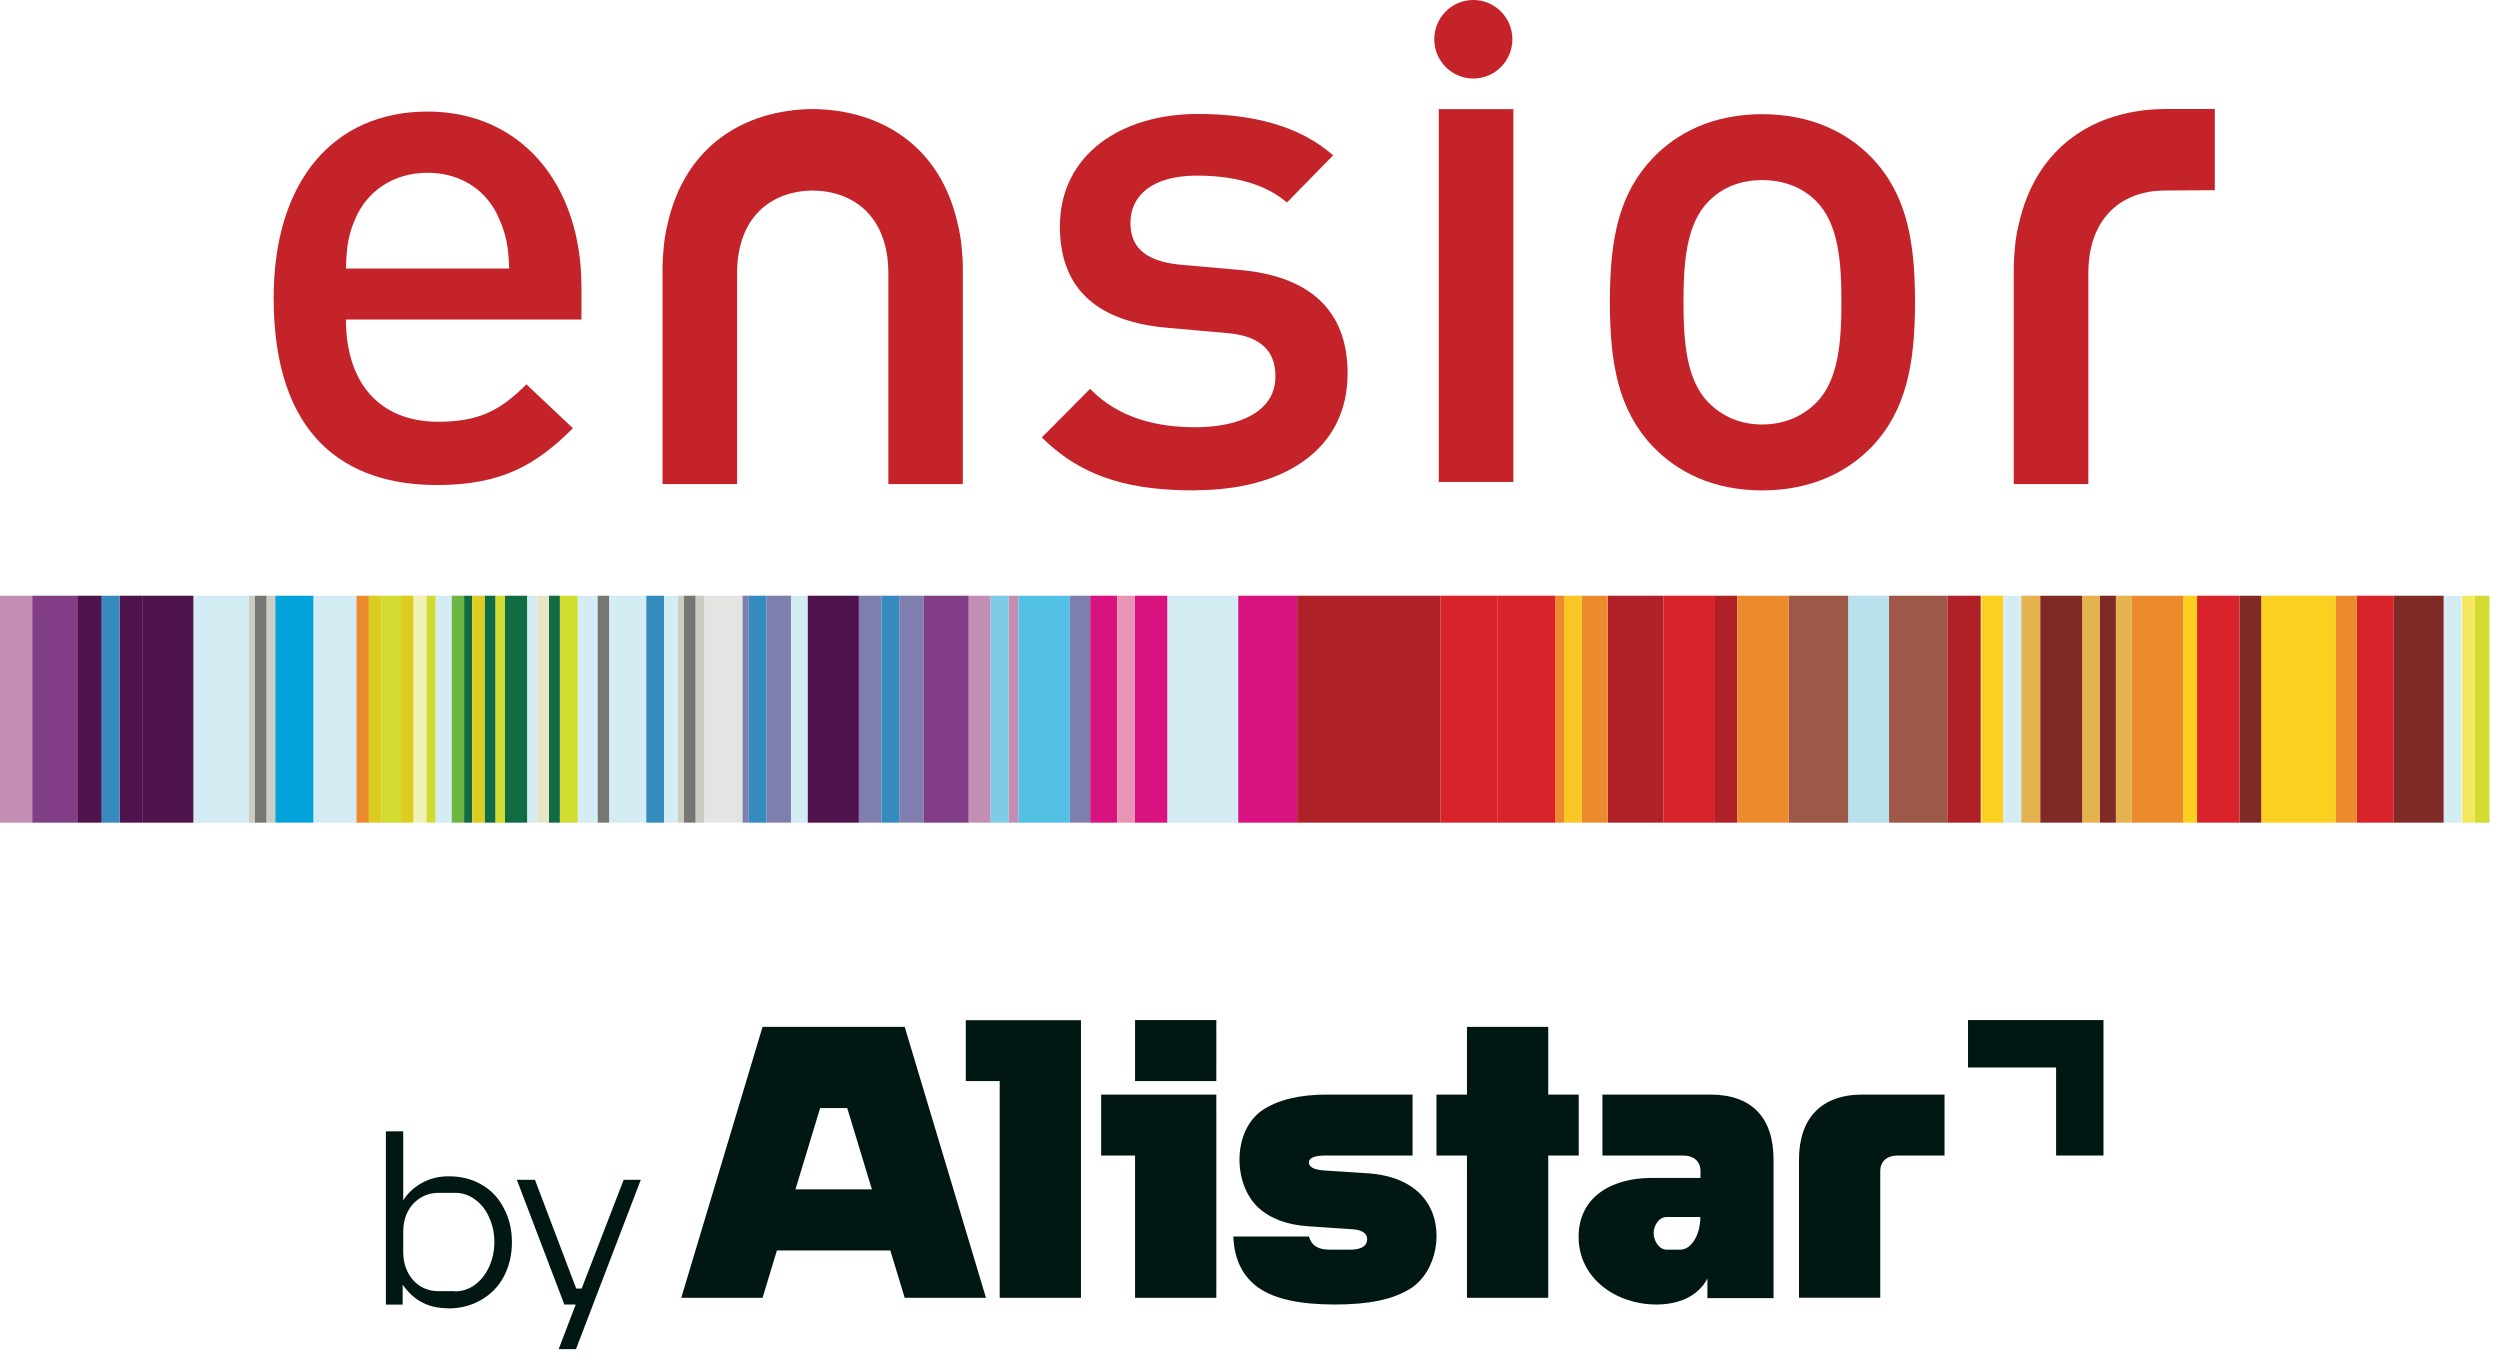 <svg width="154" height="84" viewBox="0 0 154 84" fill="none" xmlns="http://www.w3.org/2000/svg">
<path fill-rule="evenodd" clip-rule="evenodd" d="M130.338 50.676H131.318V36.696H130.338V50.676Z" fill="#E5B34E"/>
<path fill-rule="evenodd" clip-rule="evenodd" d="M124.507 50.676H125.682V36.696H124.507V50.676Z" fill="#E5B34E"/>
<path fill-rule="evenodd" clip-rule="evenodd" d="M128.257 50.676H129.358V36.696H128.257V50.676Z" fill="#E5B34E"/>
<path fill-rule="evenodd" clip-rule="evenodd" d="M71.905 50.676H76.277V36.696H71.905V50.676Z" fill="#D4EDF4"/>
<path fill-rule="evenodd" clip-rule="evenodd" d="M150.527 50.676H151.622V36.696H150.527V50.676Z" fill="#D4EDF4"/>
<path fill-rule="evenodd" clip-rule="evenodd" d="M151.662 50.676H152.453V36.696H151.662V50.676Z" fill="#F6E760"/>
<path fill-rule="evenodd" clip-rule="evenodd" d="M113.845 50.676H116.365V36.696H113.845V50.676Z" fill="#B9E1ED"/>
<path fill-rule="evenodd" clip-rule="evenodd" d="M19.304 50.676H21.959V36.696H19.304V50.676Z" fill="#D4EDF4"/>
<path fill-rule="evenodd" clip-rule="evenodd" d="M11.912 50.676H15.338V36.696H11.912V50.676Z" fill="#D4EDF4"/>
<path fill-rule="evenodd" clip-rule="evenodd" d="M16.953 50.676H19.304V36.696H16.953V50.676Z" fill="#00A3DA"/>
<path fill-rule="evenodd" clip-rule="evenodd" d="M15.338 50.676H15.703V36.696H15.338V50.676Z" fill="#CDCCC3"/>
<path fill-rule="evenodd" clip-rule="evenodd" d="M16.412 50.676H16.953V36.696H16.412V50.676Z" fill="#CDCCC3"/>
<path fill-rule="evenodd" clip-rule="evenodd" d="M15.703 50.676H16.412V36.696H15.703V50.676Z" fill="#767772"/>
<path fill-rule="evenodd" clip-rule="evenodd" d="M21.959 50.676H22.723V36.696H21.959V50.676Z" fill="#EB8B2D"/>
<path fill-rule="evenodd" clip-rule="evenodd" d="M67.155 50.676H68.817V36.696H67.155V50.676Z" fill="#D8127E"/>
<path fill-rule="evenodd" clip-rule="evenodd" d="M69.912 50.676H71.905V36.696H69.912V50.676Z" fill="#D8127E"/>
<path fill-rule="evenodd" clip-rule="evenodd" d="M76.277 50.676H79.905V36.696H76.277V50.676Z" fill="#D8127E"/>
<path fill-rule="evenodd" clip-rule="evenodd" d="M135.338 50.676H137.959V36.696H135.338V50.676Z" fill="#D8232A"/>
<path fill-rule="evenodd" clip-rule="evenodd" d="M134.48 50.676H135.338V36.696H134.48V50.676Z" fill="#FCD020"/>
<path fill-rule="evenodd" clip-rule="evenodd" d="M147.459 50.676H150.527V36.696H147.459V50.676Z" fill="#802A27"/>
<path fill-rule="evenodd" clip-rule="evenodd" d="M139.291 50.676H143.892V36.696H139.291V50.676Z" fill="#FCD020"/>
<path fill-rule="evenodd" clip-rule="evenodd" d="M137.959 50.676H139.29V36.696H137.959V50.676Z" fill="#802A27"/>
<path fill-rule="evenodd" clip-rule="evenodd" d="M145.182 50.676H147.459V36.696H145.182V50.676Z" fill="#D8232A"/>
<path fill-rule="evenodd" clip-rule="evenodd" d="M143.892 50.676H145.182V36.696H143.892V50.676Z" fill="#EB8B2D"/>
<path fill-rule="evenodd" clip-rule="evenodd" d="M122.054 50.676H123.405V36.696H122.054V50.676Z" fill="#FCD020"/>
<path fill-rule="evenodd" clip-rule="evenodd" d="M125.682 50.676H128.257V36.696H125.682V50.676Z" fill="#802A27"/>
<path fill-rule="evenodd" clip-rule="evenodd" d="M129.358 50.676H130.338V36.696H129.358V50.676Z" fill="#802A27"/>
<path fill-rule="evenodd" clip-rule="evenodd" d="M65.905 50.676H67.155V36.696H65.905V50.676Z" fill="#7E7EAF"/>
<path fill-rule="evenodd" clip-rule="evenodd" d="M55.392 50.676H56.899V36.696H55.392V50.676Z" fill="#7E7EAF"/>
<path fill-rule="evenodd" clip-rule="evenodd" d="M52.905 50.676H54.297V36.696H52.905V50.676Z" fill="#7E7EAF"/>
<path fill-rule="evenodd" clip-rule="evenodd" d="M49.743 50.676H52.905V36.696H49.743V50.676Z" fill="#4E124D"/>
<path fill-rule="evenodd" clip-rule="evenodd" d="M37.52 50.676H39.811V36.696H37.52V50.676Z" fill="#D4EDF4"/>
<path fill-rule="evenodd" clip-rule="evenodd" d="M40.905 50.676H41.764V36.696H40.905V50.676Z" fill="#D4EDF4"/>
<path fill-rule="evenodd" clip-rule="evenodd" d="M48.723 50.676H49.743V36.696H48.723V50.676Z" fill="#D4EDF4"/>
<path fill-rule="evenodd" clip-rule="evenodd" d="M35.588 50.676H36.818V36.696H35.588V50.676Z" fill="#D4EDF4"/>
<path fill-rule="evenodd" clip-rule="evenodd" d="M26.264 50.676H26.838V36.696H26.264V50.676Z" fill="#D2DB2F"/>
<path fill-rule="evenodd" clip-rule="evenodd" d="M23.48 50.676H24.703V36.696H23.48V50.676Z" fill="#D2DB2F"/>
<path fill-rule="evenodd" clip-rule="evenodd" d="M34.486 50.676H35.588V36.696H34.486V50.676Z" fill="#D2DB2F"/>
<path fill-rule="evenodd" clip-rule="evenodd" d="M131.318 50.676H134.48V36.696H131.318V50.676Z" fill="#EB8B2D"/>
<path fill-rule="evenodd" clip-rule="evenodd" d="M59.669 50.676H61.02V36.696H59.669V50.676Z" fill="#C28EB4"/>
<path fill-rule="evenodd" clip-rule="evenodd" d="M62.122 50.676H62.743V36.696H62.122V50.676Z" fill="#C28EB4"/>
<path fill-rule="evenodd" clip-rule="evenodd" d="M79.905 50.676H88.743V36.696H79.905V50.676Z" fill="#AF2127"/>
<path fill-rule="evenodd" clip-rule="evenodd" d="M99.034 50.676H102.48V36.696H99.034V50.676Z" fill="#AF2127"/>
<path fill-rule="evenodd" clip-rule="evenodd" d="M105.642 50.676H107.02V36.696H105.642V50.676Z" fill="#AF2127"/>
<path fill-rule="evenodd" clip-rule="evenodd" d="M119.953 50.676H122.013V36.696H119.953V50.676Z" fill="#AF2127"/>
<path fill-rule="evenodd" clip-rule="evenodd" d="M97.439 50.676H99.034V36.696H97.439V50.676Z" fill="#EB8B2D"/>
<path fill-rule="evenodd" clip-rule="evenodd" d="M95.797 50.676H96.345V36.696H95.797V50.676Z" fill="#EB8B2D"/>
<path fill-rule="evenodd" clip-rule="evenodd" d="M56.899 50.676H59.669V36.696H56.899V50.676Z" fill="#813D85"/>
<path fill-rule="evenodd" clip-rule="evenodd" d="M123.405 50.676H124.507V36.696H123.405V50.676Z" fill="#D4EDF4"/>
<path fill-rule="evenodd" clip-rule="evenodd" d="M61.02 50.676H62.122V36.696H61.02V50.676Z" fill="#7DCCE7"/>
<path fill-rule="evenodd" clip-rule="evenodd" d="M54.297 50.676H55.392V36.696H54.297V50.676Z" fill="#368BBE"/>
<path fill-rule="evenodd" clip-rule="evenodd" d="M47.216 50.676H48.723V36.696H47.216V50.676Z" fill="#7E7EAF"/>
<path fill-rule="evenodd" clip-rule="evenodd" d="M45.73 50.676H46.122V36.696H45.73V50.676Z" fill="#7E7EAF"/>
<path fill-rule="evenodd" clip-rule="evenodd" d="M46.122 50.676H47.216V36.696H46.122V50.676Z" fill="#368BBE"/>
<path fill-rule="evenodd" clip-rule="evenodd" d="M39.811 50.676H40.905V36.696H39.811V50.676Z" fill="#368BBE"/>
<path fill-rule="evenodd" clip-rule="evenodd" d="M36.818 50.676H37.52V36.696H36.818V50.676Z" fill="#767772"/>
<path fill-rule="evenodd" clip-rule="evenodd" d="M68.817 50.676H69.912V36.696H68.817V50.676Z" fill="#E994B5"/>
<path fill-rule="evenodd" clip-rule="evenodd" d="M110.182 50.676H113.845V36.696H110.182V50.676Z" fill="#9D5848"/>
<path fill-rule="evenodd" clip-rule="evenodd" d="M116.365 50.676H119.953V36.696H116.365V50.676Z" fill="#9D5848"/>
<path fill-rule="evenodd" clip-rule="evenodd" d="M107.02 50.676H110.182V36.696H107.02V50.676Z" fill="#EB8B2D"/>
<path fill-rule="evenodd" clip-rule="evenodd" d="M102.48 50.676H105.642V36.696H102.48V50.676Z" fill="#D8232A"/>
<path fill-rule="evenodd" clip-rule="evenodd" d="M43.385 50.676H45.73V36.696H43.385V50.676Z" fill="#E4E4E3"/>
<path fill-rule="evenodd" clip-rule="evenodd" d="M33.818 50.676H34.486V36.696H33.818V50.676Z" fill="#126C43"/>
<path fill-rule="evenodd" clip-rule="evenodd" d="M29.851 50.676H30.527V36.696H29.851V50.676Z" fill="#126C43"/>
<path fill-rule="evenodd" clip-rule="evenodd" d="M31.108 50.676H32.486V36.696H31.108V50.676Z" fill="#126C43"/>
<path fill-rule="evenodd" clip-rule="evenodd" d="M28.588 50.676H29.088V36.696H28.588V50.676Z" fill="#126C43"/>
<path fill-rule="evenodd" clip-rule="evenodd" d="M41.764 50.676H42.135V36.696H41.764V50.676Z" fill="#CDCCC3"/>
<path fill-rule="evenodd" clip-rule="evenodd" d="M42.844 50.676H43.385V36.696H42.844V50.676Z" fill="#CDCCC3"/>
<path fill-rule="evenodd" clip-rule="evenodd" d="M42.135 50.676H42.844V36.696H42.135V50.676Z" fill="#767772"/>
<path fill-rule="evenodd" clip-rule="evenodd" d="M33.068 50.676H33.818V36.696H33.068V50.676Z" fill="#E8E4C7"/>
<path fill-rule="evenodd" clip-rule="evenodd" d="M30.527 50.676H31.108V36.696H30.527V50.676Z" fill="#D2DB2F"/>
<path fill-rule="evenodd" clip-rule="evenodd" d="M32.486 50.676H33.068V36.696H32.486V50.676Z" fill="#D4EDF4"/>
<path fill-rule="evenodd" clip-rule="evenodd" d="M25.466 50.676H26.264V36.696H25.466V50.676Z" fill="#EFF1B6"/>
<path fill-rule="evenodd" clip-rule="evenodd" d="M24.703 50.676H25.466V36.696H24.703V50.676Z" fill="#DDCD21"/>
<path fill-rule="evenodd" clip-rule="evenodd" d="M22.723 50.676H23.48V36.696H22.723V50.676Z" fill="#DDCD21"/>
<path fill-rule="evenodd" clip-rule="evenodd" d="M29.088 50.676H29.851V36.696H29.088V50.676Z" fill="#DDCD21"/>
<path fill-rule="evenodd" clip-rule="evenodd" d="M152.453 50.676H153.351V36.696H152.453V50.676Z" fill="#D2DB2F"/>
<path fill-rule="evenodd" clip-rule="evenodd" d="M96.344 50.676H97.439V36.696H96.344V50.676Z" fill="#F9C623"/>
<path fill-rule="evenodd" clip-rule="evenodd" d="M62.743 50.676H65.905V36.696H62.743V50.676Z" fill="#52C1E3"/>
<path fill-rule="evenodd" clip-rule="evenodd" d="M4.757 50.676H6.27V36.696H4.757V50.676Z" fill="#4E124D"/>
<path fill-rule="evenodd" clip-rule="evenodd" d="M7.365 50.676H8.757V36.696H7.365V50.676Z" fill="#4E124D"/>
<path fill-rule="evenodd" clip-rule="evenodd" d="M8.757 50.676H11.912V36.696H8.757V50.676Z" fill="#4E124D"/>
<path fill-rule="evenodd" clip-rule="evenodd" d="M0 50.676H1.986V36.696H0V50.676Z" fill="#C28EB4"/>
<path fill-rule="evenodd" clip-rule="evenodd" d="M1.986 50.676H4.757V36.696H1.986V50.676Z" fill="#813D85"/>
<path fill-rule="evenodd" clip-rule="evenodd" d="M6.27 50.676H7.365V36.696H6.27V50.676Z" fill="#368BBE"/>
<path fill-rule="evenodd" clip-rule="evenodd" d="M27.811 50.676H28.588V36.696H27.811V50.676Z" fill="#6CB644"/>
<path fill-rule="evenodd" clip-rule="evenodd" d="M26.838 50.676H27.811V36.696H26.838V50.676Z" fill="#D4EDF4"/>
<path fill-rule="evenodd" clip-rule="evenodd" d="M88.743 50.676H92.263V36.696H88.743V50.676Z" fill="#D8232A"/>
<path fill-rule="evenodd" clip-rule="evenodd" d="M92.263 50.676H95.797V36.696H92.263V50.676Z" fill="#D8232A"/>
<path fill-rule="evenodd" clip-rule="evenodd" d="M73.635 30.209C69.946 30.209 66.838 29.588 64.176 26.946L67.149 23.953C68.973 25.831 71.412 26.318 73.635 26.318C76.385 26.318 78.567 25.338 78.567 23.189C78.567 21.669 77.723 20.689 75.547 20.514L71.953 20.196C67.73 19.838 65.29 17.919 65.29 13.946C65.29 9.527 69.067 7.02 73.77 7.02C77.149 7.02 80.034 7.736 82.122 9.568L79.277 12.473C77.858 11.264 75.858 10.818 73.723 10.818C71.013 10.818 69.635 12.027 69.635 13.723C69.635 15.061 70.344 16.088 72.75 16.311L76.304 16.622C80.527 16.98 83.013 18.986 83.013 23.007C83.013 27.743 79.013 30.196 73.642 30.196" fill="#C4232A"/>
<path fill-rule="evenodd" clip-rule="evenodd" d="M111.878 12.392C111.034 11.54 109.878 11.095 108.547 11.095C107.216 11.095 106.108 11.54 105.257 12.392C103.878 13.777 103.703 16.142 103.703 18.601C103.703 21.061 103.878 23.426 105.257 24.811C106.101 25.655 107.209 26.149 108.547 26.149C109.885 26.149 111.034 25.655 111.878 24.811C113.257 23.426 113.432 21.061 113.432 18.601C113.432 16.142 113.257 13.777 111.878 12.392ZM115.297 27.527C113.831 29.047 111.608 30.209 108.547 30.209C105.486 30.209 103.304 29.047 101.838 27.527C99.703 25.291 99.169 22.439 99.169 18.595C99.169 14.75 99.703 11.939 101.838 9.709C103.304 8.196 105.48 7.034 108.547 7.034C111.615 7.034 113.831 8.196 115.297 9.709C117.432 11.946 117.966 14.797 117.966 18.595C117.966 22.392 117.432 25.291 115.297 27.527Z" fill="#C4232A"/>
<path fill-rule="evenodd" clip-rule="evenodd" d="M54.723 29.818V16.845C54.723 13.345 52.601 11.764 50.061 11.736C47.527 11.764 45.405 13.345 45.405 16.845V29.818H40.811V16.574C40.811 16.108 40.845 15.655 40.885 15.223C40.905 15.014 40.926 14.811 40.959 14.608C40.98 14.453 41.014 14.29 41.047 14.135C41.074 14.02 41.095 13.912 41.122 13.804C42.196 8.993 45.831 6.764 50.061 6.716C54.291 6.764 57.932 8.993 59 13.804C59.027 13.912 59.054 14.027 59.074 14.135C59.101 14.29 59.135 14.453 59.162 14.608C59.196 14.811 59.216 15.014 59.236 15.223C59.284 15.655 59.311 16.101 59.311 16.568V29.818H54.716" fill="#C4232A"/>
<path fill-rule="evenodd" clip-rule="evenodd" d="M133.297 11.736C130.763 11.764 128.642 13.345 128.642 16.845V29.818H124.047V16.574C124.047 16.108 124.081 15.655 124.122 15.223C124.142 15.014 124.162 14.811 124.196 14.608C124.216 14.453 124.25 14.29 124.284 14.135C124.311 14.02 124.331 13.912 124.358 13.804C125.432 8.993 129.067 6.764 133.297 6.716H136.432V11.716L133.297 11.736Z" fill="#C4232A"/>
<path fill-rule="evenodd" clip-rule="evenodd" d="M88.628 29.689H93.223V6.723H88.628V29.689Z" fill="#C4232A"/>
<path fill-rule="evenodd" clip-rule="evenodd" d="M93.162 2.419C93.162 3.757 92.081 4.838 90.757 4.838C89.432 4.838 88.351 3.757 88.351 2.419C88.351 1.081 89.426 0 90.757 0C92.088 0 93.162 1.081 93.162 2.419Z" fill="#C4232A"/>
<path fill-rule="evenodd" clip-rule="evenodd" d="M30.75 13.48C30.047 11.797 28.459 10.642 26.338 10.642C24.216 10.642 22.595 11.797 21.885 13.48C21.446 14.5 21.351 15.162 21.311 16.541H31.365C31.317 15.169 31.189 14.5 30.75 13.48ZM21.311 19.689C21.311 23.541 23.338 25.98 27 25.98C29.513 25.98 30.838 25.27 32.426 23.676L35.291 26.378C32.993 28.682 30.838 29.878 26.912 29.878C21.311 29.878 16.858 26.912 16.858 18.351C16.858 11.081 20.608 6.872 26.338 6.872C32.068 6.872 35.818 11.304 35.818 17.689V19.682H21.311V19.689Z" fill="#C4232A"/>
<path fill-rule="evenodd" clip-rule="evenodd" d="M59.493 62.838V66.595H61.581V79.946H66.588V62.845H59.493V62.838ZM55.736 63.257H46.973L41.966 79.946H46.973L47.858 77.027H54.844L55.73 79.946H60.736L55.73 63.257H55.736ZM53.709 73.263H49L50.52 68.257H52.189L53.709 73.263ZM77.547 79.338C78.54 80.034 80.135 80.358 82.223 80.358C84.311 80.358 85.797 80.054 86.858 79.392C88.54 78.345 89 75.655 87.878 74.027C87.081 72.838 85.642 72.365 84.27 72.277L81.493 72.095C81.209 72.074 80.628 71.987 80.628 71.601C80.628 71.216 81.331 71.182 81.595 71.182H87.013V67.426H81.75C80.074 67.426 78.757 67.737 77.797 68.365C75.926 69.608 75.926 72.878 77.486 74.365C78.236 75.061 79.277 75.453 80.601 75.54L83.324 75.723C83.682 75.743 84.216 75.872 84.216 76.324C84.216 76.885 83.608 76.98 83.169 76.98H81.939C81.297 76.98 80.831 76.818 80.628 76.169H75.973C76.027 77.581 76.547 78.635 77.54 79.338H77.547ZM102.027 80.358C103.304 80.358 104.554 79.932 105.176 78.757V79.966H109.25V71.432C109.25 68.878 107.946 67.426 105.351 67.426H98.709V71.182H103.703C104.297 71.182 104.75 71.513 104.75 72.142V72.561H101.716C99.412 72.561 97.243 73.635 97.243 76.196C97.243 78.757 99.561 80.358 102.034 80.358H102.027ZM104.743 74.966H102.676C102.169 74.966 101.865 75.513 101.865 75.959C101.865 76.405 102.169 76.98 102.676 76.98H103.486C104.061 76.98 104.426 76.419 104.588 75.932C104.689 75.628 104.743 75.304 104.743 74.966ZM115.824 72.142C115.824 71.513 116.27 71.182 116.865 71.182H119.784V67.426H114.716C112.209 67.426 110.818 68.872 110.818 71.432V79.939H115.824V72.142ZM69.919 62.838H74.926V66.595H69.919V62.838ZM74.926 67.426H67.831V71.182H69.919V79.946H74.926V67.432V67.426ZM90.365 67.426H88.486V71.182H90.365V79.946H95.371V71.182H97.25V67.426H95.371V63.257H90.365V67.426ZM27.574 80.588C27.155 80.588 26.77 80.527 26.426 80.412C26.095 80.29 25.797 80.135 25.534 79.926C25.284 79.723 25.067 79.487 24.872 79.23L24.804 79.135V80.365H23.77V69.689H24.838V73.946C25.108 73.507 25.486 73.149 25.973 72.878C26.459 72.601 27.02 72.46 27.655 72.46C28.419 72.46 29.095 72.635 29.676 72.98C30.257 73.311 30.709 73.79 31.034 74.419C31.365 75.034 31.534 75.737 31.534 76.52C31.534 77.304 31.365 78.013 31.034 78.642C30.703 79.257 30.23 79.737 29.628 80.081C29.034 80.426 28.351 80.601 27.574 80.601V80.588ZM28.027 79.547C28.48 79.547 28.892 79.412 29.257 79.142C29.622 78.872 29.912 78.507 30.128 78.04C30.345 77.568 30.453 77.054 30.453 76.507C30.453 75.959 30.345 75.453 30.128 74.987C29.926 74.52 29.635 74.155 29.257 73.885C28.892 73.615 28.486 73.48 28.041 73.48H27.007C26.608 73.48 26.243 73.581 25.905 73.784C25.574 73.987 25.304 74.277 25.115 74.642C24.932 75 24.838 75.412 24.838 75.885V77.128C24.838 77.581 24.932 77.993 25.115 78.358C25.297 78.723 25.554 79.013 25.892 79.23C26.223 79.432 26.595 79.534 26.993 79.534H28.027V79.547ZM35.459 80.358H34.763L31.838 72.676H32.953L35.493 79.372H35.831L38.419 72.676H39.473L35.48 83.108H34.412L35.466 80.358H35.459ZM126.655 71.182V65.757H121.23V62.838H129.574V71.182H126.655Z" fill="#011714"/>
</svg>
